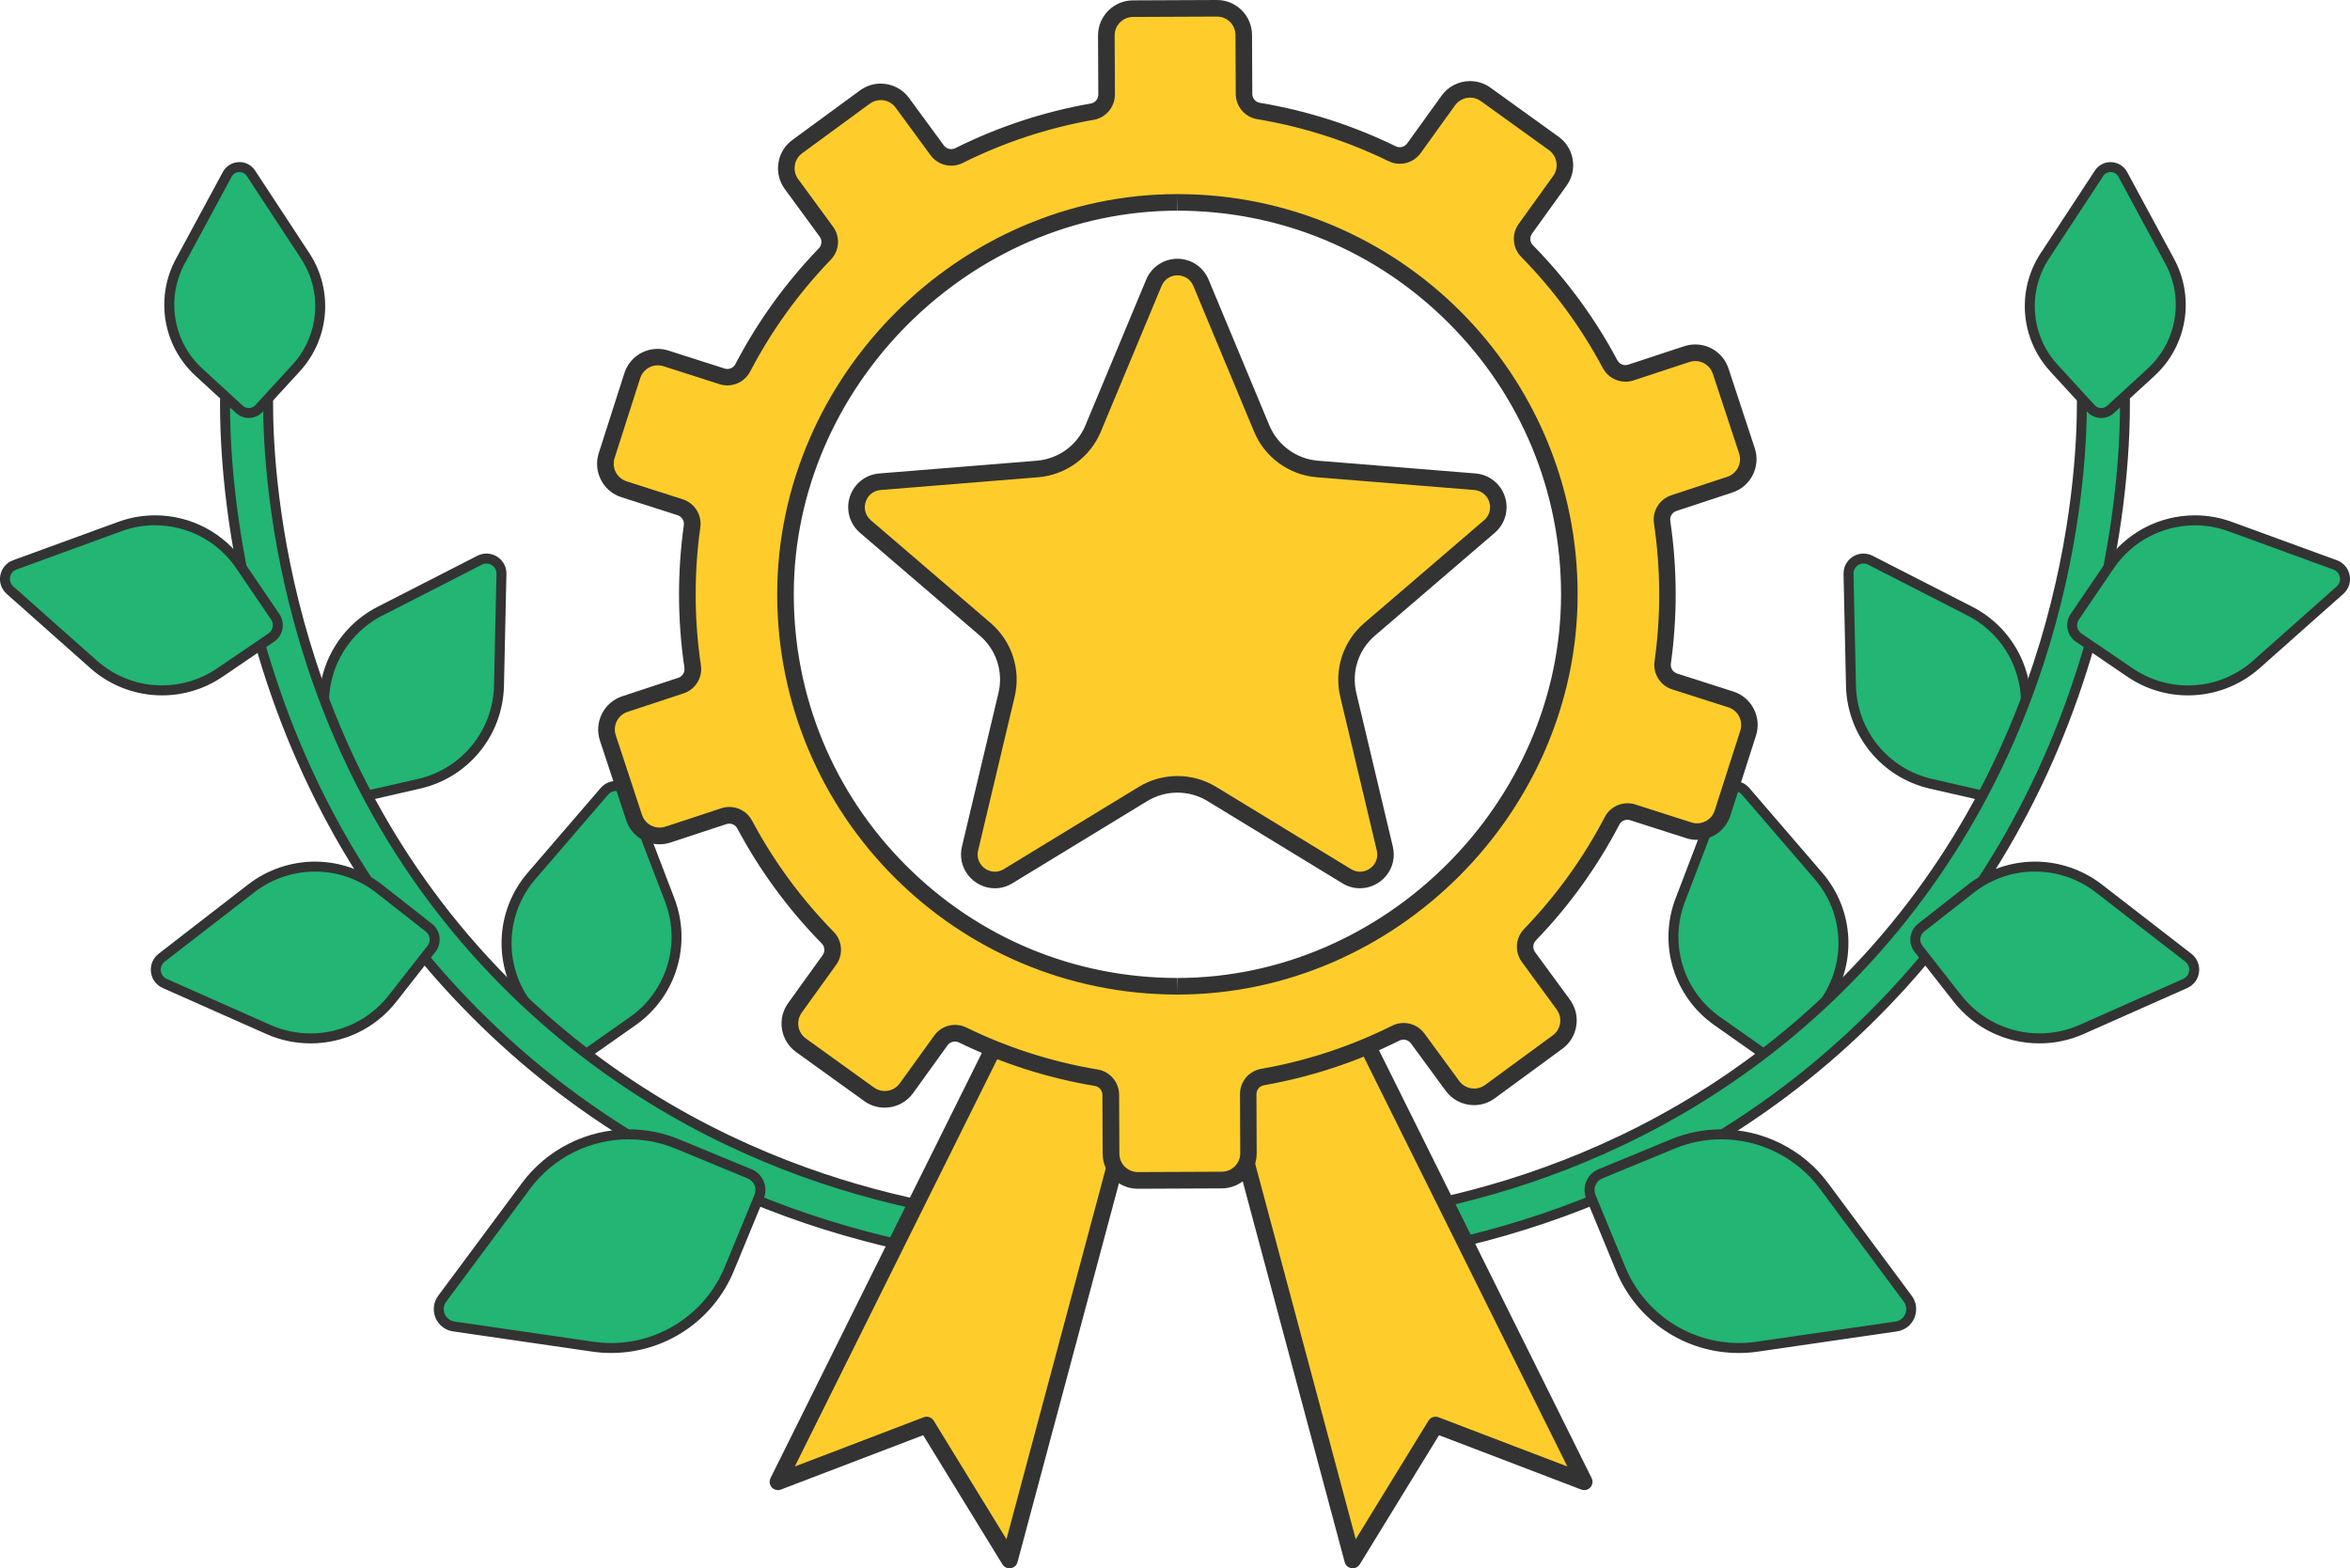 <?xml version="1.0" encoding="UTF-8"?><svg id="_レイヤー_1" xmlns="http://www.w3.org/2000/svg" viewBox="0 0 708.68 472.92"><defs><style>.cls-1{stroke:#333;stroke-linecap:round;stroke-linejoin:round;stroke-width:5px;}.cls-1,.cls-2{fill:#ffcd2b;}.cls-3{fill:#333;}.cls-4{fill:#22b573;}</style></defs><path class="cls-4" d="M107.09,240.65c-2.12,0-3.93-1.44-4.4-3.51l-4.19-18.29c-3.18-13.87,3.45-28.08,16.11-34.56l30.03-15.36c.65-.33,1.34-.5,2.06-.5,1.21,0,2.39.5,3.24,1.37s1.31,2.02,1.28,3.25l-.74,33.73c-.31,14.23-10.22,26.38-24.09,29.56l-18.29,4.19c-.33.08-.67.12-1.01.12h0Z"/><path class="cls-3" d="M146.7,169.93c1.6,0,3.06,1.31,3.02,3.09l-.74,33.73c-.3,13.52-9.74,25.11-22.92,28.13l-18.29,4.19c-.23.05-.45.08-.68.08-1.37,0-2.62-.95-2.94-2.34l-4.19-18.29c-3.02-13.18,3.3-26.73,15.34-32.89l30.03-15.36c.45-.23.92-.34,1.37-.34M146.7,166.93c-.96,0-1.88.22-2.74.66l-30.03,15.36c-13.28,6.79-20.23,21.69-16.89,36.23l4.19,18.29c.63,2.75,3.04,4.67,5.86,4.67.45,0,.9-.05,1.35-.15l18.29-4.19c14.54-3.33,24.92-16.08,25.25-30.99l.74-33.73c.04-1.63-.57-3.17-1.71-4.33-1.13-1.16-2.7-1.82-4.31-1.82h0Z"/><path class="cls-4" d="M172.89,319.51c-1.47,0-2.85-.72-3.7-1.92l-10.79-15.35c-8.18-11.64-7.41-27.3,1.88-38.09l22.01-25.56c.86-1,2.1-1.57,3.41-1.57,1.89,0,3.55,1.14,4.23,2.9l12.05,31.51c5.08,13.29.5,28.29-11.14,36.47l-15.35,10.79c-.76.54-1.66.82-2.59.82h0Z"/><path class="cls-3" d="M185.7,238.52c1.18,0,2.35.69,2.83,1.94l12.05,31.51c4.83,12.63.46,26.93-10.6,34.71l-15.35,10.79c-.53.37-1.13.55-1.73.55-.95,0-1.88-.45-2.47-1.28l-10.79-15.35c-7.78-11.07-7.04-26,1.78-36.25l22.01-25.56c.61-.71,1.45-1.05,2.28-1.05M185.7,235.52c-1.75,0-3.41.76-4.55,2.09l-22.01,25.56c-9.73,11.3-10.54,27.72-1.97,39.93l10.79,15.35c1.13,1.6,2.97,2.56,4.92,2.56,1.24,0,2.44-.38,3.46-1.09l15.35-10.79c12.21-8.58,17.01-24.3,11.68-38.23l-12.05-31.51c-.9-2.35-3.11-3.87-5.63-3.87h0Z"/><path class="cls-4" d="M315.88,381.4c-29.9-1.35-106.29-11.17-169.9-73.17-32.39-31.58-55.23-70.34-67.87-115.21-6.68-23.69-10.32-49.28-10.27-72.03,0-3.58,2.92-6.48,6.5-6.48,1.75,0,3.38.68,4.61,1.92,1.22,1.23,1.9,2.86,1.89,4.6-.06,24.7,5.11,110.54,74.21,177.9,60.41,58.89,132.99,68.22,161.4,69.5,1.73.08,3.33.83,4.51,2.11,1.17,1.28,1.77,2.94,1.7,4.68-.16,3.48-3.01,6.21-6.49,6.21-.1,0-.19,0-.29,0Z"/><path class="cls-3" d="M74.36,116c2.76,0,5,2.25,4.99,5.01-.06,24.85,5.14,111.21,74.66,178.98,60.77,59.25,133.8,68.63,162.38,69.92,2.76.12,4.89,2.46,4.77,5.22-.12,2.68-2.33,4.78-4.99,4.78-.08,0-.15,0-.23,0-29.72-1.34-105.67-11.11-168.91-72.75-32.2-31.39-54.9-69.93-67.47-114.54-6.64-23.56-10.26-49-10.21-71.62,0-2.76,2.24-4.99,5-4.99h.01M74.37,113h-.02c-4.4,0-7.99,3.58-8,7.98-.06,22.89,3.61,48.62,10.32,72.44,12.71,45.13,35.68,84.11,68.26,115.87,63.97,62.36,140.8,72.25,170.87,73.6.13,0,.25,0,.36,0,4.29,0,7.79-3.36,7.99-7.64.2-4.41-3.23-8.15-7.63-8.35-28.23-1.27-100.38-10.54-160.42-69.07-68.67-66.94-73.82-152.26-73.76-176.82,0-2.14-.82-4.15-2.33-5.66-1.51-1.51-3.51-2.35-5.65-2.36h0Z"/><path class="cls-2" d="M410.12,265.39c-1.39,0-2.78-.39-4-1.14l-40.65-24.78c-3.13-1.91-6.73-2.92-10.4-2.92s-7.27,1.01-10.4,2.92l-40.65,24.78c-1.22.75-2.61,1.14-4,1.14-2.33,0-4.6-1.11-6.07-2.97-1.45-1.84-1.97-4.22-1.42-6.53l11.01-46.32c1.74-7.31-.73-14.89-6.43-19.78l-36.13-31c-2.4-2.06-3.29-5.21-2.31-8.22.98-3.01,3.54-5.04,6.7-5.29l47.46-3.84c7.49-.61,13.93-5.29,16.82-12.22l18.32-43.94c1.22-2.92,3.94-4.74,7.1-4.74s5.89,1.81,7.1,4.74l18.32,43.94c2.89,6.93,9.34,11.62,16.82,12.22l47.46,3.84c3.15.26,5.72,2.28,6.7,5.29.98,3.01.09,6.16-2.31,8.22l-36.13,31c-5.7,4.89-8.16,12.47-6.43,19.78l11.01,46.32c.55,2.31.03,4.69-1.42,6.53-1.47,1.86-3.74,2.97-6.07,2.97Z"/><path class="cls-3" d="M355.07,83.03c1.95,0,3.91,1.07,4.8,3.2l18.32,43.94c3.24,7.77,10.54,13.07,18.93,13.75l47.46,3.84c4.6.37,6.47,6.12,2.96,9.12l-36.13,31c-6.39,5.48-9.18,14.07-7.23,22.25l11.01,46.32c.83,3.49-1.94,6.41-5.06,6.41-.9,0-1.82-.24-2.7-.78l-40.65-24.78c-3.59-2.19-7.65-3.29-11.7-3.29s-8.11,1.1-11.7,3.29l-40.65,24.78c-.88.54-1.8.78-2.7.78-3.13,0-5.89-2.92-5.06-6.41l11.01-46.32c1.95-8.19-.84-16.77-7.23-22.25l-36.13-31c-3.51-3.01-1.64-8.75,2.96-9.12l47.46-3.84c8.39-.68,15.69-5.99,18.93-13.75l18.32-43.94c.89-2.13,2.84-3.2,4.8-3.2M355.07,78.03c-4.13,0-7.82,2.46-9.41,6.27l-18.32,43.94c-2.53,6.07-8.17,10.16-14.72,10.69l-47.46,3.84c-4.12.33-7.6,3.09-8.87,7.01-1.28,3.93-.08,8.2,3.06,10.89l36.13,31c4.99,4.28,7.14,10.91,5.62,17.3l-11.01,46.32c-.73,3.06-.04,6.21,1.89,8.65,1.94,2.45,4.94,3.92,8.03,3.92,1.85,0,3.69-.52,5.3-1.51l40.65-24.78c2.74-1.67,5.89-2.55,9.1-2.55s6.36.88,9.1,2.55l40.65,24.78c1.62.99,3.45,1.51,5.3,1.51,3.09,0,6.1-1.46,8.03-3.92,1.93-2.44,2.62-5.6,1.89-8.65l-11.01-46.32c-1.52-6.39.63-13.02,5.62-17.3l36.13-31c3.13-2.69,4.33-6.96,3.06-10.89-1.28-3.93-4.76-6.68-8.87-7.01l-47.46-3.84c-6.55-.53-12.19-4.63-14.72-10.69l-18.32-43.94c-1.59-3.81-5.28-6.27-9.41-6.27h0Z"/><polyline class="cls-1" points="309.87 295.41 234.6 446.84 279.44 429.71 304.43 470.42 348.86 304.48"/><path class="cls-4" d="M184.31,406.49c-1.85,0-3.72-.14-5.56-.4l-41.9-6.09c-1.86-.27-3.4-1.47-4.12-3.2-.72-1.74-.48-3.67.64-5.18l25.25-33.99c7.24-9.75,18.82-15.57,30.97-15.57,5.06,0,10.01.98,14.71,2.92l21.77,8.99c1.3.54,2.32,1.55,2.86,2.86.54,1.3.54,2.74,0,4.05l-8.99,21.77c-5.98,14.49-19.97,23.85-35.63,23.85,0,0,0,0,0,0Z"/><path class="cls-3" d="M189.58,343.56c4.74,0,9.54.91,14.14,2.81l21.77,8.99c1.93.8,2.85,3.01,2.05,4.94l-8.99,21.77c-5.79,14.02-19.42,22.92-34.24,22.92-1.77,0-3.56-.13-5.35-.39l-41.9-6.09c-2.84-.41-4.2-3.7-2.49-6l25.25-33.99c7.16-9.64,18.3-14.96,29.77-14.96M189.58,340.56c-12.62,0-24.65,6.05-32.17,16.17l-25.25,33.99c-1.44,1.94-1.75,4.42-.82,6.65.93,2.23,2.9,3.77,5.29,4.11l41.9,6.09c1.91.28,3.86.42,5.78.42,16.27,0,30.8-9.72,37.01-24.78l8.99-21.77c1.43-3.46-.22-7.43-3.68-8.86l-21.77-8.99c-4.88-2.01-10.02-3.04-15.28-3.04h0Z"/><path class="cls-4" d="M93.64,313.12c-4.41,0-8.69-.91-12.73-2.7l-31.23-13.86c-1.48-.66-2.48-2.01-2.67-3.62-.19-1.61.45-3.16,1.73-4.15l27.02-20.91c5.47-4.24,12.3-6.57,19.22-6.57s13.88,2.38,19.38,6.69l14.96,11.73c.96.75,1.57,1.83,1.71,3.04.15,1.21-.19,2.4-.94,3.36l-11.73,14.96c-5.99,7.65-15.01,12.03-24.73,12.03h0Z"/><path class="cls-3" d="M94.99,262.82c6.52,0,13.04,2.13,18.46,6.37l14.96,11.73c1.33,1.04,1.56,2.96.52,4.29l-11.73,14.96c-5.81,7.41-14.57,11.46-23.55,11.46-4.08,0-8.21-.84-12.12-2.57l-31.23-13.86c-2.11-.94-2.46-3.79-.63-5.21l27.02-20.91c5.39-4.17,11.85-6.25,18.3-6.25M94.99,259.82c-7.25,0-14.4,2.44-20.14,6.88l-27.02,20.91c-1.7,1.32-2.56,3.38-2.31,5.52.26,2.14,1.59,3.93,3.56,4.81l31.23,13.86c4.23,1.88,8.72,2.83,13.34,2.83,10.18,0,19.63-4.59,25.91-12.61l11.73-14.96c1-1.27,1.44-2.86,1.25-4.46-.19-1.61-1-3.04-2.28-4.04l-14.96-11.73c-5.77-4.52-12.98-7.01-20.31-7.01h0Z"/><path class="cls-4" d="M48.85,208.19c-7.6,0-14.92-2.78-20.61-7.83l-25.23-22.4c-1.2-1.07-1.74-2.64-1.44-4.22.3-1.58,1.38-2.85,2.89-3.4l31.69-11.57c3.42-1.25,7-1.88,10.63-1.88,10.29,0,19.88,5.08,25.66,13.58l10.55,15.51c.68,1,.93,2.2.7,3.38-.23,1.19-.9,2.21-1.9,2.89l-15.51,10.55c-5.17,3.52-11.2,5.37-17.45,5.37h0Z"/><path class="cls-3" d="M46.79,158.4c9.56,0,18.8,4.66,24.42,12.92l10.55,15.51c.94,1.38.58,3.25-.8,4.19l-15.51,10.55c-5.04,3.43-10.83,5.11-16.6,5.11-7.04,0-14.05-2.51-19.61-7.45l-25.23-22.4c-1.71-1.52-1.18-4.31.97-5.09l31.69-11.57c3.32-1.21,6.74-1.79,10.12-1.79M46.79,155.4c-3.81,0-7.56.66-11.15,1.97l-31.69,11.57c-2.01.73-3.45,2.43-3.85,4.53-.4,2.1.32,4.2,1.92,5.62l25.23,22.4c5.96,5.29,13.63,8.2,21.6,8.2,6.55,0,12.87-1.95,18.29-5.63l15.51-10.55c1.33-.9,2.23-2.27,2.53-3.85.3-1.58-.03-3.18-.94-4.51l-10.55-15.51c-6.06-8.91-16.12-14.24-26.9-14.24h0Z"/><path class="cls-4" d="M75.02,124.55c-1.05,0-2.05-.39-2.82-1.1l-12.22-11.21c-9.32-8.56-11.64-22.31-5.62-33.45l14.17-26.23c.73-1.35,2.13-2.19,3.67-2.19,1.41,0,2.71.7,3.48,1.88l16.36,24.92c6.94,10.58,5.82,24.48-2.74,33.8l-11.21,12.22c-.79.86-1.91,1.35-3.07,1.35h0Z"/><path class="cls-3" d="M72.2,51.88c.85,0,1.7.4,2.23,1.2l16.36,24.92c6.56,9.99,5.49,23.16-2.59,31.97l-11.21,12.22c-.53.57-1.24.86-1.96.86-.64,0-1.29-.23-1.8-.7l-12.22-11.21c-8.81-8.08-11-21.11-5.32-31.63l14.17-26.23c.5-.93,1.42-1.4,2.35-1.4M72.2,48.88c-2.09,0-4,1.14-4.99,2.97l-14.17,26.23c-6.34,11.74-3.9,26.24,5.93,35.26l12.22,11.21c1.05.96,2.41,1.49,3.83,1.49,1.58,0,3.1-.67,4.17-1.83l11.21-12.22c9.02-9.83,10.21-24.49,2.89-35.64l-16.36-24.92c-1.05-1.6-2.82-2.56-4.73-2.56h0Z"/><path class="cls-4" d="M601.58,240.65c-.34,0-.68-.04-1.01-.12l-18.29-4.19c-13.87-3.18-23.78-15.34-24.09-29.56l-.74-33.73c-.03-1.23.43-2.38,1.28-3.25.85-.87,2.03-1.37,3.24-1.37.71,0,1.41.17,2.05.5l30.03,15.36c12.67,6.48,19.3,20.69,16.12,34.56l-4.19,18.29c-.47,2.07-2.28,3.51-4.4,3.51Z"/><path class="cls-3" d="M561.97,169.93c.46,0,.92.11,1.37.34l30.03,15.36c12.04,6.16,18.36,19.71,15.34,32.89l-4.19,18.29c-.32,1.4-1.56,2.34-2.94,2.34-.22,0-.45-.02-.68-.08l-18.29-4.19c-13.18-3.02-22.63-14.61-22.92-28.13l-.74-33.73c-.04-1.78,1.41-3.09,3.02-3.09M561.97,166.93h0c-1.61,0-3.18.66-4.31,1.82-1.14,1.16-1.74,2.7-1.71,4.33l.74,33.73c.33,14.91,10.71,27.66,25.25,30.99l18.29,4.19c.44.1.9.15,1.35.15,2.82,0,5.23-1.92,5.86-4.67l4.19-18.29c3.33-14.54-3.61-29.44-16.89-36.23l-30.03-15.36c-.86-.44-1.78-.66-2.74-.66h0Z"/><path class="cls-4" d="M535.79,319.51c-.93,0-1.83-.28-2.59-.82l-15.35-10.79c-11.64-8.18-16.22-23.18-11.14-36.47l12.05-31.51c.67-1.76,2.33-2.9,4.23-2.9,1.31,0,2.55.57,3.41,1.57l22.01,25.56c9.29,10.78,10.06,26.45,1.88,38.09l-10.79,15.35c-.85,1.2-2.23,1.92-3.7,1.92Z"/><path class="cls-3" d="M522.98,238.52c.83,0,1.66.34,2.28,1.05l22.01,25.56c8.82,10.25,9.56,25.18,1.78,36.25l-10.79,15.35c-.59.84-1.52,1.28-2.47,1.28-.6,0-1.2-.18-1.73-.55l-15.35-10.79c-11.07-7.78-15.43-22.07-10.6-34.71l12.05-31.51c.48-1.25,1.64-1.94,2.83-1.94M522.98,235.52h0c-2.52,0-4.73,1.52-5.63,3.87l-12.05,31.51c-5.33,13.93-.52,29.66,11.68,38.23l15.35,10.79c1.02.72,2.21,1.09,3.46,1.09,1.96,0,3.8-.96,4.92-2.56l10.79-15.35c8.58-12.21,7.77-28.62-1.97-39.93l-22.01-25.56c-1.14-1.33-2.8-2.09-4.55-2.09h0Z"/><path class="cls-4" d="M392.51,381.41c-3.48,0-6.33-2.73-6.49-6.21-.08-1.73.52-3.4,1.7-4.68,1.17-1.28,2.77-2.03,4.51-2.11,28.4-1.28,100.99-10.61,161.4-69.5,69.09-67.36,74.27-153.19,74.21-177.9,0-1.74.67-3.37,1.89-4.6,1.22-1.23,2.86-1.91,4.59-1.92,3.59,0,6.51,2.91,6.52,6.48.05,22.76-3.59,48.34-10.27,72.03-12.64,44.87-35.48,83.63-67.87,115.21-63.6,62-140,71.83-169.89,73.17-.11,0-.2,0-.3,0Z"/><path class="cls-3" d="M634.33,116c2.76,0,4.99,2.23,5,4.99.05,22.62-3.57,48.06-10.21,71.62-12.57,44.61-35.27,83.15-67.47,114.54-63.24,61.64-139.19,71.41-168.91,72.75-.08,0-.15,0-.23,0-2.66,0-4.87-2.09-4.99-4.78-.12-2.76,2.01-5.1,4.77-5.22,28.58-1.29,101.6-10.67,162.38-69.92,69.52-67.77,74.72-154.12,74.66-178.98,0-2.76,2.23-5.01,4.99-5.01h.01M634.33,113h-.01c-2.14,0-4.15.84-5.66,2.36-1.51,1.51-2.33,3.53-2.33,5.66.06,24.55-5.08,109.88-73.76,176.82-60.04,58.53-132.18,67.8-160.42,69.07-2.13.1-4.1,1.02-5.55,2.59-1.44,1.58-2.18,3.62-2.09,5.76.19,4.28,3.7,7.64,7.99,7.64.11,0,.23,0,.34,0,30.08-1.35,106.91-11.23,170.89-73.6,32.58-31.76,55.55-70.75,68.26-115.87,6.71-23.82,10.38-49.55,10.32-72.44-.01-4.4-3.6-7.98-8-7.98h0Z"/><path class="cls-4" d="M524.36,406.49c-15.66,0-29.64-9.36-35.63-23.85l-8.99-21.77c-.54-1.3-.54-2.74,0-4.04.54-1.3,1.56-2.32,2.86-2.86l21.77-8.99c4.7-1.94,9.64-2.92,14.71-2.92,12.15,0,23.73,5.82,30.97,15.57l25.25,33.99c1.12,1.51,1.36,3.45.64,5.18-.72,1.74-2.26,2.93-4.12,3.2l-41.9,6.09c-1.84.27-3.71.4-5.56.4Z"/><path class="cls-3" d="M519.09,343.56c11.46,0,22.61,5.33,29.77,14.96l25.25,33.99c1.71,2.3.34,5.59-2.49,6l-41.9,6.09c-1.79.26-3.58.39-5.35.39-14.82,0-28.45-8.9-34.24-22.92l-8.99-21.77c-.8-1.93.12-4.15,2.05-4.94l21.77-8.99c4.59-1.9,9.39-2.81,14.14-2.81M519.09,340.56h0c-5.26,0-10.4,1.02-15.28,3.04l-21.77,8.99c-3.46,1.43-5.11,5.4-3.68,8.86l8.99,21.77c6.22,15.05,20.74,24.78,37.01,24.78,1.92,0,3.87-.14,5.78-.42l41.9-6.09c2.39-.35,4.37-1.88,5.29-4.11s.62-4.71-.82-6.65l-25.25-33.99c-7.52-10.13-19.55-16.17-32.17-16.17h0Z"/><path class="cls-4" d="M615.03,313.12c-9.72,0-18.73-4.38-24.73-12.03l-11.73-14.96c-.75-.96-1.08-2.15-.94-3.36.15-1.21.75-2.29,1.71-3.04l14.96-11.73c5.5-4.32,12.39-6.69,19.38-6.69s13.75,2.33,19.22,6.57l27.02,20.91c1.28.99,1.93,2.54,1.74,4.15-.19,1.61-1.19,2.96-2.67,3.62l-31.23,13.86c-4.04,1.79-8.32,2.7-12.73,2.7Z"/><path class="cls-3" d="M613.69,262.82c6.46,0,12.91,2.08,18.3,6.25l27.02,20.91c1.83,1.42,1.48,4.27-.63,5.21l-31.23,13.86c-3.91,1.74-8.04,2.57-12.12,2.57-8.98,0-17.74-4.05-23.55-11.46l-11.73-14.96c-1.04-1.33-.81-3.25.52-4.29l14.96-11.73c5.42-4.25,11.94-6.37,18.46-6.37M613.69,259.82v3-3h0c-7.33,0-14.54,2.49-20.31,7.01l-14.96,11.73c-1.27,1-2.08,2.43-2.28,4.04-.19,1.61.25,3.19,1.25,4.46l11.73,14.96c6.28,8.01,15.72,12.61,25.91,12.61,4.62,0,9.1-.95,13.34-2.83l31.23-13.86c1.97-.87,3.3-2.67,3.56-4.81.26-2.14-.6-4.2-2.31-5.52l-27.02-20.91c-5.74-4.44-12.89-6.88-20.14-6.88h0Z"/><path class="cls-4" d="M659.82,208.19c-6.25,0-12.28-1.86-17.45-5.37l-15.51-10.55c-2.06-1.4-2.59-4.22-1.19-6.27l10.55-15.51c5.79-8.5,15.38-13.58,25.66-13.58,3.63,0,7.21.63,10.63,1.88l31.69,11.57c1.51.55,2.59,1.82,2.89,3.4.3,1.58-.24,3.16-1.44,4.22l-25.23,22.4c-5.68,5.05-13,7.83-20.61,7.83Z"/><path class="cls-3" d="M661.88,158.4c3.38,0,6.8.58,10.12,1.79l31.69,11.57c2.14.78,2.68,3.57.97,5.09l-25.23,22.4c-5.56,4.93-12.57,7.45-19.61,7.45-5.77,0-11.57-1.69-16.6-5.11l-15.51-10.55c-1.38-.94-1.73-2.81-.8-4.19l10.55-15.51c5.62-8.26,14.86-12.92,24.42-12.92M661.89,155.4v3-3h0c-10.78,0-20.84,5.32-26.9,14.24l-10.55,15.51c-.9,1.33-1.24,2.93-.94,4.51.3,1.58,1.2,2.95,2.53,3.85l15.51,10.55c5.42,3.69,11.74,5.63,18.29,5.63,7.97,0,15.64-2.91,21.6-8.2l25.23-22.4c1.6-1.42,2.32-3.52,1.92-5.62-.4-2.1-1.84-3.79-3.85-4.53l-31.69-11.57c-3.59-1.31-7.34-1.97-11.15-1.97h0Z"/><path class="cls-4" d="M633.66,124.55c-1.16,0-2.28-.49-3.07-1.35l-11.21-12.22c-8.56-9.32-9.68-23.22-2.74-33.8l16.36-24.92c.77-1.18,2.07-1.88,3.48-1.88,1.53,0,2.94.84,3.67,2.19l14.17,26.23c6.01,11.14,3.7,24.89-5.62,33.45l-12.22,11.21c-.77.71-1.77,1.1-2.82,1.1Z"/><path class="cls-3" d="M636.48,51.88c.92,0,1.85.47,2.35,1.4l14.17,26.23c5.68,10.52,3.49,23.55-5.32,31.63l-12.22,11.21c-.51.47-1.16.7-1.8.7-.72,0-1.44-.29-1.96-.86l-11.21-12.22c-8.08-8.81-9.15-21.98-2.59-31.97l16.36-24.92c.53-.81,1.38-1.2,2.23-1.2M636.48,48.88h0c-1.91,0-3.68.96-4.73,2.56l-16.36,24.92c-7.32,11.15-6.13,25.81,2.89,35.64l11.21,12.22c1.07,1.17,2.59,1.83,4.17,1.83,1.42,0,2.78-.53,3.83-1.49l12.22-11.21c9.83-9.02,12.27-23.52,5.93-35.26l-14.17-26.23c-.99-1.83-2.9-2.97-4.99-2.97h0Z"/><polyline class="cls-1" points="402.49 295.41 477.75 446.84 432.91 429.71 407.93 470.42 363.49 304.48"/><path class="cls-2" d="M343.13,355.94c-4.43,0-8.05-3.61-8.07-8.04l-.08-17.78c-.01-2.56-1.85-4.72-4.36-5.14-14.01-2.33-27.58-6.67-40.33-12.9-.72-.35-1.49-.53-2.29-.53-1.68,0-3.27.82-4.26,2.18l-10.38,14.41c-1.51,2.1-3.96,3.36-6.56,3.36-1.7,0-3.33-.53-4.71-1.52l-20.54-14.79c-3.61-2.6-4.43-7.66-1.83-11.27l10.4-14.45c1.5-2.08,1.28-4.9-.51-6.73-9.96-10.15-18.39-21.63-25.06-34.13-.91-1.71-2.68-2.76-4.62-2.76-.56,0-1.11.09-1.64.26l-16.88,5.56c-.82.27-1.67.41-2.53.41-3.49,0-6.57-2.23-7.67-5.55l-7.92-24.03c-1.39-4.23.91-8.8,5.14-10.2l16.89-5.57c2.43-.8,3.92-3.21,3.55-5.73-1.07-7.19-1.61-14.52-1.61-21.8,0-6.86.48-13.77,1.42-20.54.35-2.53-1.16-4.93-3.59-5.71l-16.94-5.42c-4.24-1.36-6.58-5.91-5.23-10.15l7.72-24.1c1.07-3.36,4.16-5.61,7.69-5.61.83,0,1.66.13,2.46.39l16.93,5.42c.52.17,1.06.25,1.6.25,1.96,0,3.73-1.07,4.64-2.8,6.56-12.57,14.89-24.13,24.76-34.35,1.77-1.84,1.96-4.67.45-6.73l-10.52-14.35c-2.63-3.59-1.85-8.65,1.74-11.28l20.41-14.96c1.39-1.02,3.04-1.56,4.77-1.56,2.56,0,5,1.23,6.52,3.3l10.51,14.33c.98,1.34,2.57,2.14,4.23,2.14.81,0,1.6-.19,2.33-.55,12.71-6.34,26.24-10.8,40.21-13.25,2.51-.44,4.33-2.62,4.32-5.18l-.08-17.77c-.02-4.45,3.59-8.09,8.04-8.11l25.31-.11c4.47,0,8.09,3.61,8.11,8.04l.08,17.78c.01,2.56,1.84,4.73,4.36,5.14,14.01,2.33,27.58,6.67,40.33,12.9.72.35,1.49.53,2.29.53,1.68,0,3.27-.81,4.26-2.18l10.38-14.41c1.51-2.1,3.96-3.36,6.56-3.36,1.7,0,3.33.53,4.71,1.52l20.54,14.79c3.61,2.6,4.43,7.66,1.83,11.27l-10.41,14.45c-1.5,2.08-1.28,4.9.51,6.73,9.96,10.15,18.39,21.63,25.06,34.13.91,1.71,2.68,2.76,4.61,2.76.56,0,1.11-.09,1.64-.27l16.88-5.56c.82-.27,1.67-.41,2.53-.41,3.49,0,6.57,2.23,7.67,5.55l7.92,24.03c1.39,4.23-.91,8.8-5.14,10.19l-16.89,5.57c-2.43.8-3.92,3.21-3.54,5.73,1.07,7.19,1.61,14.52,1.61,21.8,0,6.86-.48,13.77-1.42,20.54-.35,2.53,1.16,4.93,3.59,5.71l16.93,5.42c4.24,1.36,6.58,5.91,5.23,10.15l-7.72,24.1c-1.07,3.36-4.16,5.61-7.69,5.61-.83,0-1.66-.13-2.46-.39l-16.93-5.42c-.52-.17-1.06-.25-1.6-.25-1.96,0-3.73,1.07-4.63,2.8-6.56,12.57-14.89,24.12-24.76,34.35-1.77,1.84-1.96,4.67-.45,6.73l10.52,14.35c2.63,3.59,1.85,8.65-1.74,11.28l-20.41,14.96c-1.39,1.02-3.04,1.56-4.77,1.56-2.57,0-5-1.23-6.52-3.3l-10.51-14.33c-.98-1.34-2.57-2.14-4.23-2.14-.81,0-1.6.18-2.33.55-12.71,6.34-26.24,10.8-40.21,13.25-2.51.44-4.33,2.62-4.32,5.18l.08,17.77c0,2.16-.82,4.19-2.34,5.72s-3.54,2.38-5.7,2.39c0,0-25.34.11-25.34.11ZM354.99,61.03c-63.98.04-118.06,54.13-118.11,118.11-.02,31.59,12.26,61.29,34.59,83.63,22.33,22.34,52.02,34.64,83.6,34.64,64.06-.04,118.15-54.13,118.19-118.11.02-31.59-12.26-61.29-34.59-83.63-22.33-22.34-52.02-34.65-83.6-34.65v-2.5l-.08,2.5Z"/><path class="cls-3" d="M367.01,5c3.07,0,5.56,2.48,5.57,5.55l.08,17.78c.02,3.77,2.74,6.98,6.45,7.6,13.99,2.33,27.31,6.65,39.64,12.68,1.09.53,2.24.78,3.39.78,2.42,0,4.79-1.14,6.28-3.22l10.38-14.41c1.09-1.51,2.8-2.32,4.53-2.32,1.13,0,2.27.34,3.25,1.05l20.54,14.79c2.5,1.8,3.06,5.28,1.27,7.78l-10.4,14.45c-2.2,3.06-1.89,7.25.75,9.94,9.73,9.91,18.05,21.2,24.63,33.56,1.37,2.57,4.03,4.09,6.82,4.09.81,0,1.62-.13,2.43-.39l16.88-5.56c.58-.19,1.17-.28,1.75-.28,2.34,0,4.52,1.49,5.29,3.83l7.92,24.03c.96,2.92-.63,6.07-3.55,7.04l-16.89,5.57c-3.57,1.18-5.79,4.75-5.24,8.47,1.04,6.99,1.58,14.15,1.58,21.43,0,6.85-.48,13.6-1.4,20.2-.52,3.73,1.72,7.29,5.31,8.44l16.94,5.42c2.93.94,4.55,4.08,3.61,7.01l-7.72,24.1c-.76,2.37-2.95,3.87-5.31,3.87-.56,0-1.14-.09-1.7-.27l-16.93-5.42c-.78-.25-1.58-.37-2.36-.37-2.81,0-5.49,1.54-6.85,4.15-6.48,12.42-14.7,23.78-24.34,33.77-2.62,2.71-2.89,6.91-.67,9.94l10.52,14.35c1.82,2.48,1.28,5.97-1.2,7.79l-20.41,14.96c-.99.73-2.15,1.08-3.29,1.08-1.72,0-3.41-.79-4.5-2.28l-10.51-14.33c-1.5-2.05-3.84-3.17-6.25-3.17-1.17,0-2.35.26-3.45.81-12.29,6.13-25.56,10.58-39.53,13.02-3.71.65-6.4,3.89-6.38,7.65l.08,17.77c.01,3.08-2.47,5.58-5.55,5.6l-25.31.11s-.02,0-.02,0c-3.07,0-5.56-2.48-5.57-5.55l-.08-17.78c-.02-3.77-2.74-6.98-6.45-7.6-13.99-2.33-27.31-6.65-39.64-12.68-1.09-.53-2.24-.78-3.39-.78-2.42,0-4.79,1.14-6.28,3.22l-10.38,14.41c-1.09,1.51-2.8,2.32-4.53,2.32-1.13,0-2.27-.34-3.25-1.05l-20.54-14.79c-2.5-1.8-3.06-5.28-1.27-7.78l10.4-14.45c2.2-3.06,1.89-7.25-.75-9.94-9.73-9.91-18.05-21.2-24.63-33.56-1.37-2.57-4.03-4.09-6.82-4.09-.81,0-1.62.13-2.43.39l-16.88,5.56c-.58.19-1.17.28-1.75.28-2.34,0-4.52-1.49-5.29-3.83l-7.92-24.03c-.96-2.92.63-6.07,3.55-7.04l16.89-5.57c3.57-1.18,5.79-4.75,5.24-8.47-1.04-6.99-1.58-14.15-1.58-21.43,0-6.85.48-13.6,1.4-20.2.52-3.73-1.72-7.29-5.31-8.44l-16.93-5.42c-2.93-.94-4.55-4.08-3.61-7.01l7.72-24.1c.76-2.37,2.95-3.88,5.31-3.87.56,0,1.14.09,1.7.27l16.93,5.42c.78.25,1.58.37,2.36.37,2.81,0,5.49-1.54,6.85-4.15,6.48-12.42,14.7-23.78,24.34-33.77,2.62-2.71,2.89-6.91.67-9.94l-10.52-14.35c-1.82-2.48-1.28-5.97,1.2-7.79l20.41-14.96c.99-.73,2.15-1.08,3.29-1.08,1.72,0,3.41.79,4.5,2.28l10.51,14.33c1.5,2.05,3.84,3.17,6.25,3.17,1.17,0,2.35-.26,3.45-.81,12.29-6.13,25.56-10.58,39.53-13.02,3.71-.65,6.4-3.89,6.38-7.65l-.08-17.77c-.01-3.08,2.47-5.58,5.55-5.6l25.31-.11s.02,0,.02,0M355.07,299.91s.06,0,.09,0c65.61-.05,120.56-55,120.6-120.6.05-66.7-54.01-120.78-120.69-120.78-.03,0-.06,0-.09,0-65.61.05-120.56,55-120.6,120.6-.05,66.7,54.01,120.78,120.69,120.78M367.01,0h0s-.05,0-.06,0l-25.29.11c-2.82.01-5.47,1.12-7.46,3.13-1.99,2.01-3.08,4.67-3.07,7.49l.08,17.77c0,1.34-.94,2.48-2.25,2.71-14.21,2.49-27.97,7.03-40.9,13.48-.38.19-.79.29-1.21.29-.87,0-1.7-.42-2.21-1.12l-10.51-14.33c-1.98-2.71-5.17-4.32-8.53-4.32-2.26,0-4.42.71-6.25,2.05l-20.41,14.96c-2.28,1.67-3.77,4.13-4.2,6.92-.43,2.79.25,5.58,1.92,7.86l10.52,14.35c.79,1.08.69,2.56-.23,3.52-10.04,10.39-18.51,22.15-25.18,34.93-.47.9-1.4,1.46-2.42,1.46-.28,0-.57-.04-.84-.13l-16.93-5.42c-1.05-.34-2.13-.51-3.23-.51-4.61,0-8.66,2.95-10.07,7.35l-7.72,24.1c-.86,2.69-.62,5.55.67,8.06,1.29,2.51,3.49,4.37,6.18,5.23l16.93,5.42c1.27.41,2.06,1.66,1.88,2.99-.96,6.89-1.45,13.92-1.45,20.89,0,7.4.55,14.86,1.63,22.16.19,1.31-.59,2.57-1.86,2.99l-16.89,5.57c-5.54,1.83-8.56,7.81-6.73,13.35l7.92,24.03c1.43,4.35,5.47,7.26,10.04,7.26,1.12,0,2.24-.18,3.31-.53l16.88-5.56c.28-.09.57-.14.86-.14,1.01,0,1.93.55,2.41,1.44,6.78,12.71,15.35,24.39,25.48,34.71.93.95,1.04,2.43.26,3.51l-10.4,14.45c-1.65,2.29-2.31,5.09-1.86,7.88.45,2.79,1.97,5.23,4.26,6.88l20.54,14.79c1.81,1.3,3.95,1.99,6.17,1.99,3.39,0,6.6-1.64,8.58-4.4l10.38-14.41c.51-.71,1.35-1.14,2.23-1.14.41,0,.82.09,1.19.28,12.97,6.33,26.77,10.75,41.01,13.12,1.31.22,2.27,1.35,2.27,2.69l.08,17.78c.02,5.81,4.77,10.53,10.57,10.53.01,0,.05,0,.06,0l25.29-.11c2.82-.01,5.47-1.12,7.46-3.13s3.08-4.67,3.07-7.49l-.08-17.77c0-1.34.94-2.48,2.25-2.71,14.21-2.49,27.97-7.03,40.9-13.48.38-.19.79-.29,1.21-.29.87,0,1.7.42,2.21,1.12l10.51,14.33c1.98,2.71,5.17,4.32,8.53,4.32,2.26,0,4.42-.71,6.25-2.05l20.41-14.96c4.7-3.45,5.72-10.08,2.28-14.78l-10.52-14.35c-.79-1.08-.69-2.56.23-3.52,10.04-10.4,18.51-22.15,25.18-34.93.47-.9,1.4-1.46,2.42-1.46.28,0,.57.04.84.13l16.93,5.42c1.05.34,2.13.51,3.23.51,4.61,0,8.66-2.95,10.07-7.35l7.72-24.1c.86-2.69.62-5.55-.67-8.06-1.29-2.51-3.49-4.37-6.18-5.23l-16.94-5.42c-1.27-.41-2.06-1.66-1.88-2.99.96-6.89,1.45-13.92,1.45-20.89,0-7.4-.55-14.86-1.63-22.16-.19-1.31.59-2.57,1.86-2.99l16.89-5.57c5.54-1.83,8.56-7.81,6.73-13.35l-7.92-24.03c-1.43-4.35-5.47-7.26-10.04-7.26-1.12,0-2.24.18-3.31.53l-16.88,5.56c-.28.09-.57.14-.86.14-1.01,0-1.93-.55-2.41-1.44-6.78-12.71-15.35-24.39-25.48-34.71-.93-.95-1.04-2.43-.26-3.51l10.4-14.45c1.65-2.29,2.31-5.09,1.86-7.88s-1.97-5.23-4.26-6.88l-20.54-14.79c-1.81-1.3-3.95-1.99-6.17-1.99-3.39,0-6.6,1.64-8.58,4.4l-10.38,14.41c-.51.71-1.35,1.14-2.23,1.14-.41,0-.82-.09-1.19-.28-12.97-6.33-26.77-10.75-41.01-13.12-1.31-.22-2.27-1.35-2.27-2.69l-.08-17.78c-.02-5.81-4.77-10.53-10.57-10.53h0ZM355.07,299.91v-5c-30.92,0-59.98-12.04-81.83-33.91-21.86-21.87-33.88-50.94-33.86-81.86.04-62.62,52.99-115.56,115.61-115.61l.08-5v5c30.92,0,59.98,12.04,81.83,33.91,21.86,21.87,33.88,50.94,33.86,81.86-.04,62.62-52.99,115.56-115.61,115.61l-.08,5h0Z"/></svg>